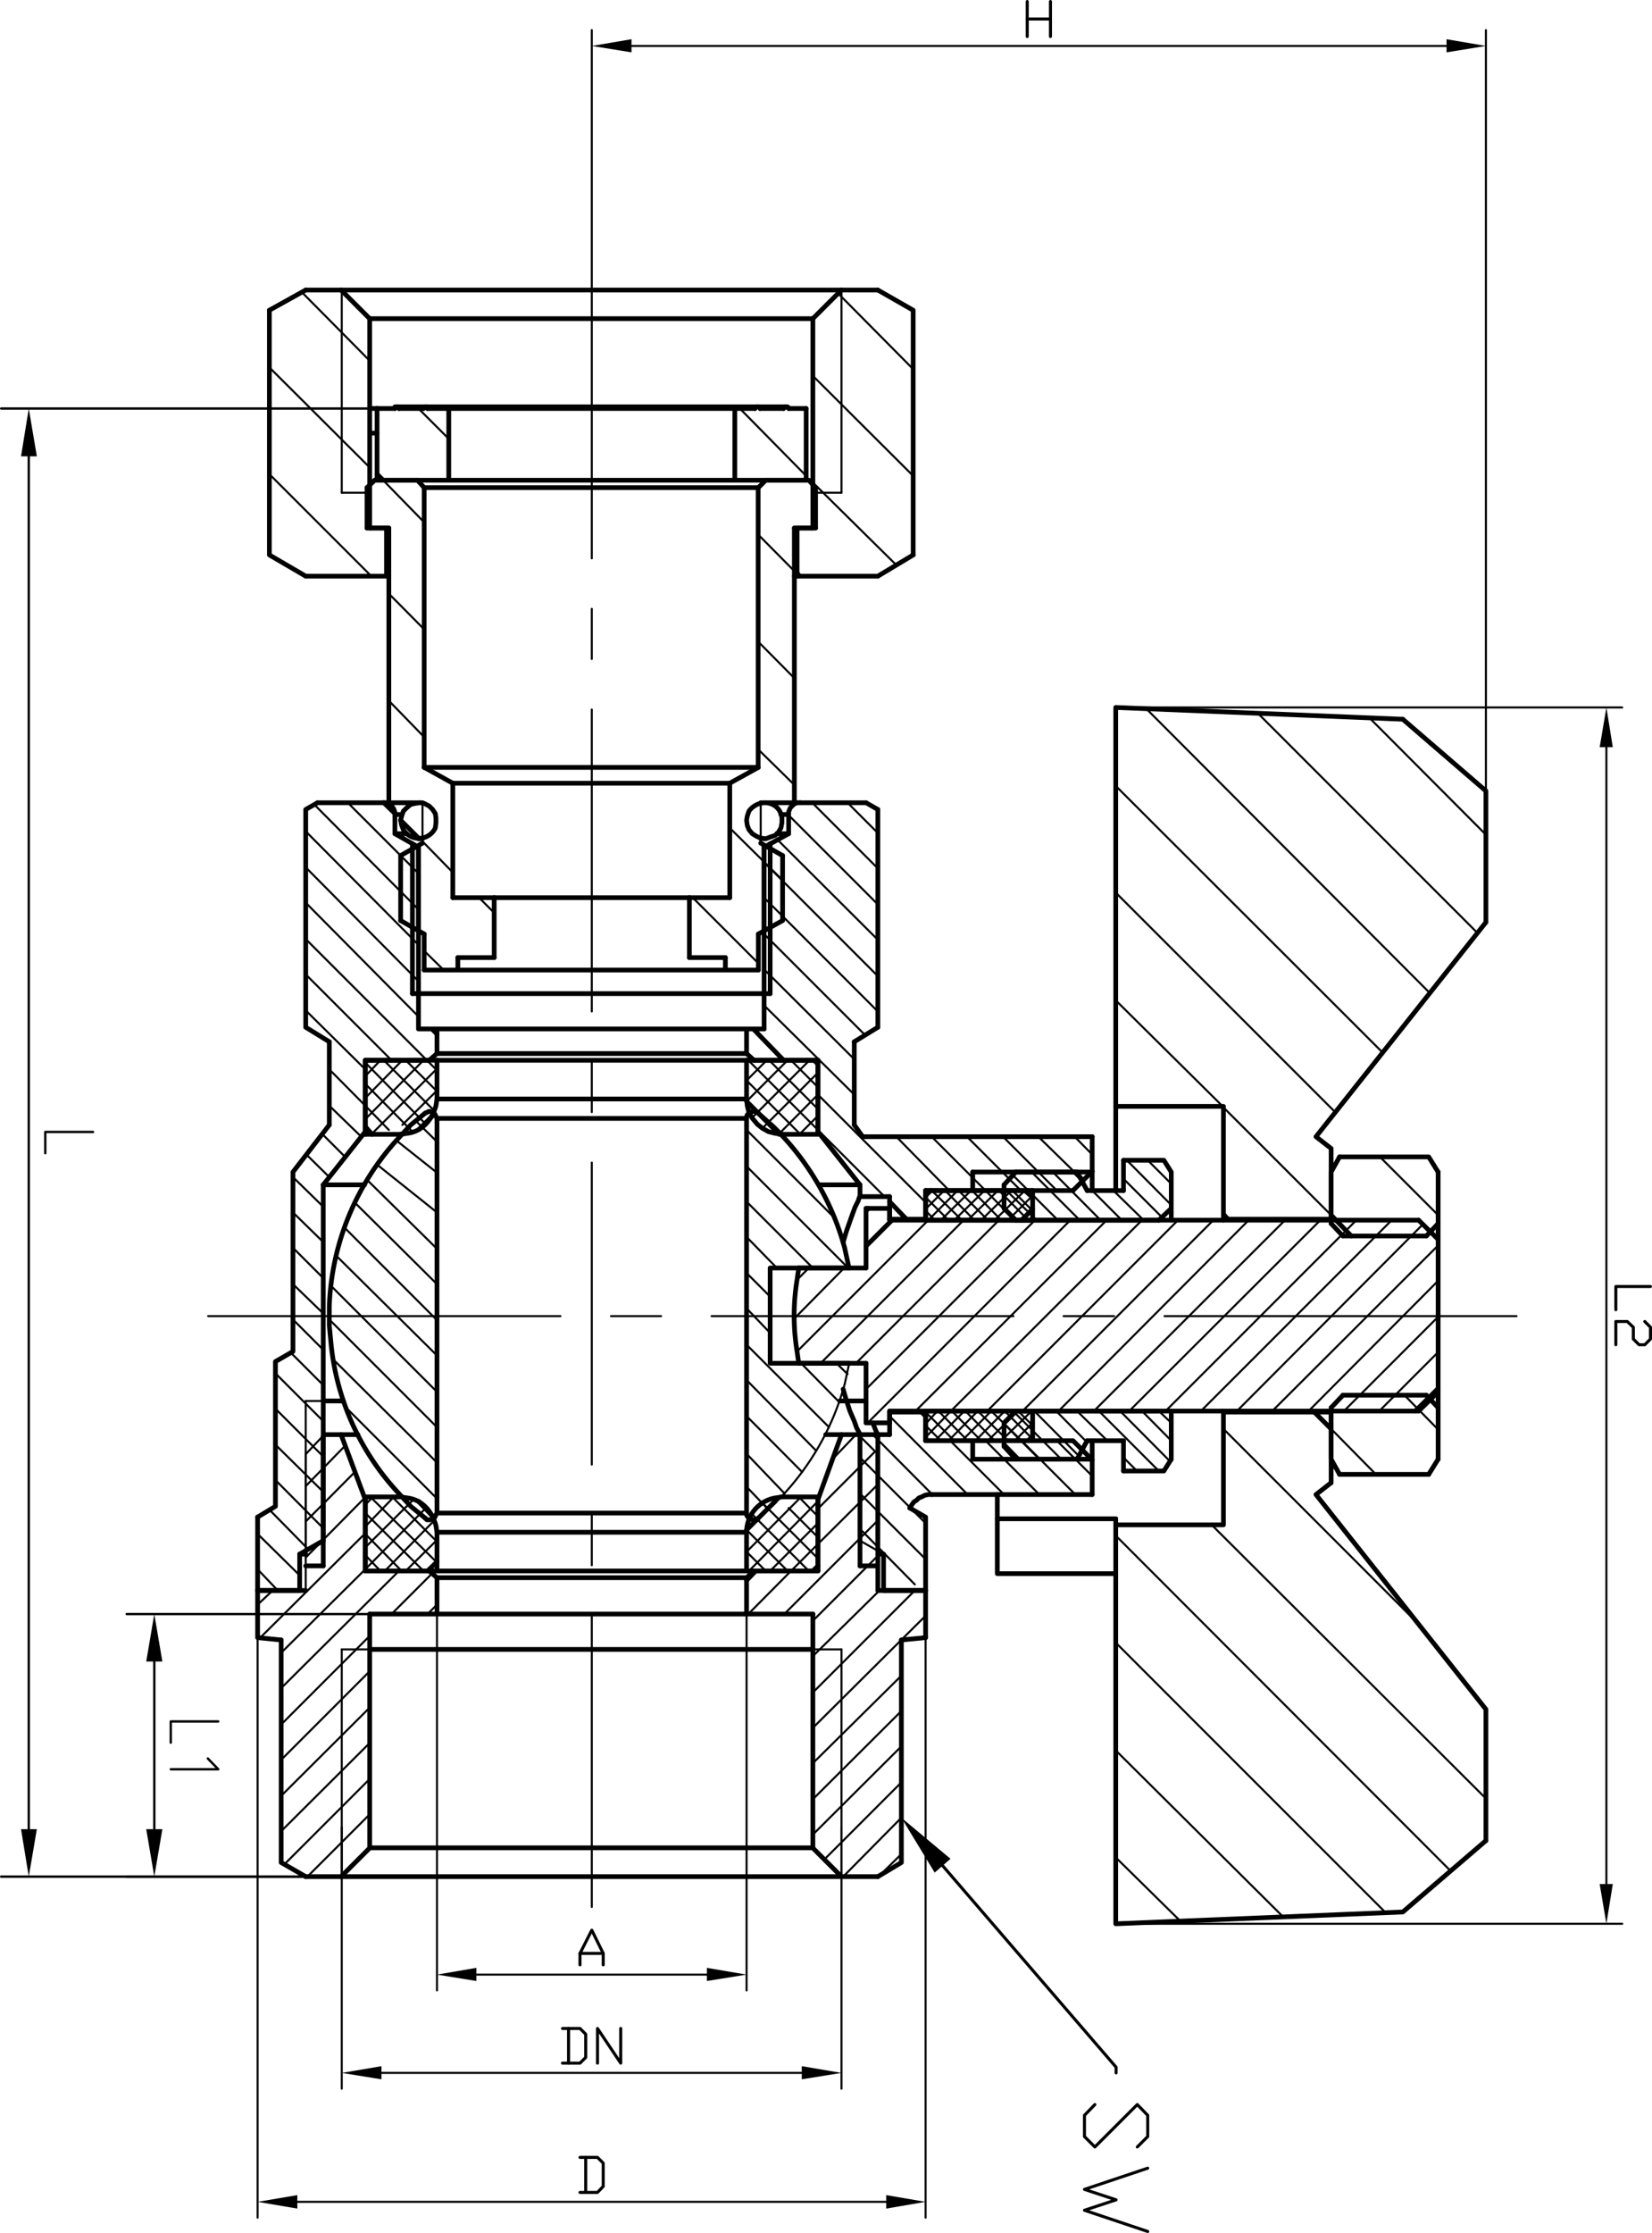 <svg id="图层_1" data-name="图层 1" xmlns="http://www.w3.org/2000/svg" viewBox="0 0 294.54 397.98"><defs><style>.cls-1,.cls-2,.cls-3,.cls-5{fill:none;stroke:#000;stroke-linecap:round;stroke-linejoin:round;}.cls-1{stroke-width:0.84px;}.cls-2{stroke-width:0.36px;}.cls-3{stroke-width:0.42px;}.cls-4{fill-rule:evenodd;}.cls-5{stroke-width:0.54px;}</style></defs><title>3207</title><path class="cls-1" d="M356.76,500.64h-79" transform="translate(-211.83 -206.67)"/><line class="cls-1" x1="60.63" y1="249.69" x2="57.63" y2="249.69"/><polyline class="cls-1" points="156.33 255.39 156.03 254.67 155.61 253.59"/><path class="cls-1" d="M286.44,383.76h61.62" transform="translate(-211.83 -206.67)"/><line class="cls-2" x1="144.93" y1="87.81" x2="150.03" y2="87.81"/><line class="cls-2" x1="60.93" y1="87.81" x2="65.91" y2="87.81"/><line class="cls-2" x1="150.03" y1="87.81" x2="150.03" y2="51.69"/><line class="cls-2" x1="60.93" y1="51.69" x2="60.93" y2="87.81"/><line class="cls-1" x1="74.61" y1="150.69" x2="74.61" y2="165.87"/><line class="cls-1" x1="136.23" y1="165.87" x2="136.23" y2="150.69"/><line class="cls-1" x1="173.43" y1="208.89" x2="173.43" y2="212.19"/><line class="cls-1" x1="173.43" y1="256.77" x2="173.43" y2="260.07"/><line class="cls-1" x1="194.61" y1="208.89" x2="173.43" y2="208.89"/><line class="cls-1" x1="173.43" y1="260.07" x2="194.61" y2="260.07"/><line class="cls-1" x1="54.51" y1="279.09" x2="57.63" y2="279.09"/><line class="cls-1" x1="153.33" y1="279.09" x2="156.51" y2="279.09"/><line class="cls-1" x1="57.63" y1="255.99" x2="57.63" y2="279.09"/><line class="cls-1" x1="153.33" y1="279.09" x2="153.33" y2="255.99"/><line class="cls-2" x1="65.91" y1="293.97" x2="60.93" y2="293.97"/><line class="cls-2" x1="150.03" y1="293.97" x2="144.93" y2="293.97"/><line class="cls-2" x1="60.93" y1="293.97" x2="60.93" y2="334.35"/><line class="cls-2" x1="150.03" y1="334.35" x2="150.03" y2="293.97"/><line class="cls-1" x1="154.23" y1="249.69" x2="150.93" y2="249.69"/><line class="cls-2" x1="57.63" y1="249.69" x2="54.51" y2="249.69"/><line class="cls-1" x1="61.23" y1="249.69" x2="60.63" y2="249.69"/><line class="cls-1" x1="150.93" y1="249.69" x2="149.73" y2="249.69"/><line class="cls-2" x1="54.51" y1="249.69" x2="54.51" y2="276.39"/><line class="cls-1" x1="154.41" y1="249.99" x2="154.23" y2="249.69"/><polyline class="cls-1" points="156.33 255.39 156.51 255.69 156.51 276.39"/><line class="cls-1" x1="136.23" y1="177.09" x2="137.31" y2="177.09"/><line class="cls-1" x1="73.53" y1="177.09" x2="74.61" y2="177.09"/><line class="cls-1" x1="137.31" y1="177.09" x2="137.31" y2="150.39"/><line class="cls-1" x1="73.53" y1="150.39" x2="73.53" y2="177.09"/><line class="cls-2" x1="270.39" y1="234.57" x2="207.63" y2="234.57"/><line class="cls-2" x1="198.63" y1="234.57" x2="189.63" y2="234.57"/><line class="cls-2" x1="180.69" y1="234.57" x2="126.87" y2="234.57"/><line class="cls-2" x1="117.87" y1="234.57" x2="108.93" y2="234.57"/><line class="cls-2" x1="99.93" y1="234.57" x2="37.11" y2="234.57"/><line class="cls-2" x1="105.51" y1="47.61" x2="105.51" y2="99.51"/><line class="cls-2" x1="105.51" y1="108.51" x2="105.51" y2="117.45"/><line class="cls-2" x1="105.51" y1="126.45" x2="105.51" y2="180.27"/><line class="cls-2" x1="105.51" y1="189.27" x2="105.51" y2="198.21"/><line class="cls-2" x1="105.51" y1="207.21" x2="105.51" y2="261.03"/><line class="cls-2" x1="105.51" y1="269.97" x2="105.51" y2="278.97"/><line class="cls-2" x1="105.51" y1="287.97" x2="105.51" y2="339.87"/><line class="cls-2" x1="198.93" y1="331.05" x2="210.51" y2="342.45"/><line class="cls-2" x1="198.93" y1="311.97" x2="228.81" y2="341.67"/><line class="cls-2" x1="198.93" y1="292.77" x2="247.11" y2="340.95"/><line class="cls-2" x1="198.93" y1="273.69" x2="258.63" y2="333.45"/><line class="cls-2" x1="216.03" y1="271.77" x2="264.93" y2="320.55"/><line class="cls-2" x1="218.13" y1="254.67" x2="252.63" y2="289.17"/><line class="cls-1" x1="234.33" y1="251.67" x2="237.33" y2="254.67"/><line class="cls-1" x1="218.13" y1="216.39" x2="218.91" y2="217.29"/><line class="cls-2" x1="198.93" y1="178.29" x2="218.01" y2="197.19"/><line class="cls-2" x1="218.13" y1="197.37" x2="237.33" y2="216.57"/><line class="cls-2" x1="198.93" y1="159.09" x2="238.11" y2="198.27"/><line class="cls-2" x1="198.93" y1="140.07" x2="246.51" y2="187.59"/><line class="cls-2" x1="204.33" y1="126.27" x2="254.91" y2="176.97"/><line class="cls-2" x1="224.31" y1="127.17" x2="263.43" y2="166.29"/><line class="cls-2" x1="244.11" y1="127.89" x2="264.93" y2="148.77"/><line class="cls-2" x1="131.91" y1="72.81" x2="143.73" y2="84.81"/><line class="cls-1" x1="67.23" y1="84.51" x2="68.31" y2="85.59"/><line class="cls-2" x1="74.61" y1="72.81" x2="80.01" y2="78.21"/><line class="cls-1" x1="71.43" y1="146.19" x2="74.73" y2="149.49"/><line class="cls-2" x1="48.03" y1="84.51" x2="66.21" y2="102.69"/><line class="cls-2" x1="48.03" y1="65.49" x2="65.91" y2="83.31"/><line class="cls-2" x1="53.73" y1="51.99" x2="65.91" y2="64.29"/><line class="cls-1" x1="142.11" y1="102.09" x2="142.53" y2="102.69"/><line class="cls-2" x1="144.93" y1="86.01" x2="159.81" y2="100.71"/><line class="cls-2" x1="144.93" y1="66.99" x2="162.81" y2="84.81"/><line class="cls-2" x1="149.43" y1="52.29" x2="162.81" y2="65.79"/><line class="cls-2" x1="123.51" y1="159.99" x2="135.21" y2="171.69"/><line class="cls-2" x1="130.11" y1="147.57" x2="139.53" y2="156.87"/><line class="cls-2" x1="135.21" y1="133.59" x2="141.63" y2="139.89"/><line class="cls-2" x1="135.21" y1="114.39" x2="141.63" y2="120.87"/><line class="cls-2" x1="135.21" y1="95.31" x2="141.63" y2="101.79"/><line class="cls-2" x1="75.63" y1="169.47" x2="79.11" y2="172.89"/><line class="cls-2" x1="75.33" y1="149.97" x2="80.73" y2="155.49"/><line class="cls-2" x1="85.41" y1="159.99" x2="88.11" y2="162.69"/><line class="cls-2" x1="69.33" y1="124.89" x2="75.63" y2="131.37"/><line class="cls-2" x1="69.33" y1="105.81" x2="75.63" y2="112.17"/><line class="cls-2" x1="68.31" y1="85.59" x2="75.63" y2="93.09"/><line class="cls-1" x1="237.33" y1="216.57" x2="240.93" y2="220.29"/><line class="cls-2" x1="246.03" y1="206.19" x2="256.41" y2="216.57"/><line class="cls-2" x1="237.33" y1="254.67" x2="245.31" y2="262.77"/><line class="cls-2" x1="250.41" y1="248.67" x2="256.41" y2="254.79"/><line class="cls-2" x1="179.01" y1="211.77" x2="184.83" y2="217.47"/><line class="cls-2" x1="180.63" y1="209.49" x2="188.61" y2="217.47"/><line class="cls-2" x1="183.93" y1="208.89" x2="192.51" y2="217.47"/><line class="cls-2" x1="187.71" y1="208.89" x2="196.23" y2="217.47"/><line class="cls-1" x1="191.61" y1="208.89" x2="192.81" y2="210.09"/><line class="cls-2" x1="194.73" y1="212.19" x2="200.01" y2="217.47"/><line class="cls-2" x1="198.51" y1="212.19" x2="203.91" y2="217.47"/><line class="cls-2" x1="200.31" y1="210.09" x2="207.21" y2="216.99"/><line class="cls-2" x1="200.91" y1="206.79" x2="208.83" y2="214.77"/><line class="cls-2" x1="204.63" y1="206.79" x2="208.83" y2="210.99"/><line class="cls-1" x1="179.01" y1="257.49" x2="181.53" y2="260.07"/><line class="cls-2" x1="179.01" y1="253.77" x2="185.31" y2="260.07"/><line class="cls-2" x1="180.93" y1="251.79" x2="189.21" y2="260.07"/><line class="cls-2" x1="184.41" y1="251.49" x2="192.33" y2="259.47"/><line class="cls-2" x1="188.31" y1="251.49" x2="193.83" y2="257.07"/><line class="cls-2" x1="192.03" y1="251.49" x2="197.43" y2="256.77"/><line class="cls-2" x1="200.31" y1="259.77" x2="202.71" y2="262.17"/><line class="cls-2" x1="195.93" y1="251.49" x2="206.61" y2="262.17"/><line class="cls-2" x1="199.71" y1="251.49" x2="208.53" y2="260.37"/><line class="cls-2" x1="203.61" y1="251.49" x2="208.83" y2="256.77"/><line class="cls-1" x1="183.33" y1="256.77" x2="184.11" y2="255.99"/><line class="cls-2" x1="180.93" y1="256.77" x2="184.11" y2="253.59"/><line class="cls-2" x1="178.53" y1="256.77" x2="183.93" y2="251.49"/><line class="cls-2" x1="176.13" y1="256.77" x2="181.53" y2="251.49"/><line class="cls-2" x1="173.91" y1="256.77" x2="179.13" y2="251.49"/><line class="cls-2" x1="171.51" y1="256.77" x2="176.73" y2="251.49"/><line class="cls-2" x1="169.11" y1="256.77" x2="174.33" y2="251.49"/><line class="cls-2" x1="166.71" y1="256.77" x2="171.93" y2="251.49"/><line class="cls-2" x1="165.03" y1="256.17" x2="169.53" y2="251.49"/><line class="cls-2" x1="165.03" y1="253.77" x2="167.13" y2="251.49"/><line class="cls-1" x1="165.03" y1="256.47" x2="165.33" y2="256.77"/><line class="cls-2" x1="165.03" y1="254.07" x2="167.73" y2="256.77"/><line class="cls-2" x1="165.03" y1="251.67" x2="170.13" y2="256.77"/><line class="cls-2" x1="167.31" y1="251.49" x2="172.53" y2="256.77"/><line class="cls-2" x1="169.71" y1="251.49" x2="174.93" y2="256.77"/><line class="cls-2" x1="172.11" y1="251.49" x2="177.33" y2="256.77"/><line class="cls-2" x1="174.33" y1="251.49" x2="179.73" y2="256.77"/><line class="cls-2" x1="176.73" y1="251.49" x2="182.13" y2="256.77"/><line class="cls-2" x1="179.13" y1="251.49" x2="184.11" y2="256.47"/><line class="cls-2" x1="181.53" y1="251.49" x2="184.11" y2="254.07"/><line class="cls-1" x1="183.93" y1="251.49" x2="184.11" y2="251.67"/><line class="cls-1" x1="182.13" y1="217.47" x2="184.11" y2="215.49"/><line class="cls-2" x1="179.73" y1="217.47" x2="184.11" y2="213.09"/><line class="cls-2" x1="177.33" y1="217.47" x2="182.73" y2="212.19"/><line class="cls-2" x1="174.93" y1="217.47" x2="180.33" y2="212.19"/><line class="cls-2" x1="172.53" y1="217.47" x2="177.93" y2="212.19"/><line class="cls-2" x1="170.13" y1="217.47" x2="175.53" y2="212.19"/><line class="cls-2" x1="167.73" y1="217.47" x2="173.13" y2="212.19"/><line class="cls-2" x1="165.51" y1="217.47" x2="170.73" y2="212.19"/><line class="cls-2" x1="165.03" y1="215.49" x2="168.33" y2="212.19"/><line class="cls-1" x1="165.03" y1="213.09" x2="165.93" y2="212.19"/><line class="cls-2" x1="165.03" y1="215.79" x2="166.71" y2="217.47"/><line class="cls-2" x1="165.03" y1="213.39" x2="169.11" y2="217.47"/><line class="cls-2" x1="166.11" y1="212.19" x2="171.51" y2="217.47"/><line class="cls-2" x1="168.51" y1="212.19" x2="173.73" y2="217.47"/><line class="cls-2" x1="170.91" y1="212.19" x2="176.13" y2="217.47"/><line class="cls-2" x1="173.31" y1="212.19" x2="178.53" y2="217.47"/><line class="cls-2" x1="175.71" y1="212.19" x2="180.93" y2="217.47"/><line class="cls-2" x1="178.11" y1="212.19" x2="183.33" y2="217.47"/><line class="cls-2" x1="180.51" y1="212.19" x2="184.11" y2="215.79"/><line class="cls-1" x1="182.73" y1="212.19" x2="184.11" y2="213.39"/><line class="cls-2" x1="61.71" y1="250.89" x2="77.91" y2="267.09"/><line class="cls-2" x1="59.31" y1="242.19" x2="77.91" y2="260.67"/><line class="cls-2" x1="58.71" y1="235.17" x2="77.91" y2="254.37"/><line class="cls-2" x1="59.01" y1="229.17" x2="77.91" y2="248.07"/><line class="cls-2" x1="59.91" y1="223.77" x2="77.91" y2="241.59"/><line class="cls-2" x1="61.41" y1="218.79" x2="77.91" y2="235.29"/><line class="cls-2" x1="63.21" y1="214.29" x2="77.91" y2="228.87"/><line class="cls-2" x1="65.43" y1="210.27" x2="77.91" y2="222.57"/><line class="cls-2" x1="67.23" y1="207.57" x2="77.91" y2="216.09"/><line class="cls-2" x1="74.13" y1="199.77" x2="77.91" y2="203.49"/><line class="cls-2" x1="133.11" y1="252.39" x2="143.01" y2="262.35"/><line class="cls-2" x1="133.11" y1="245.97" x2="145.53" y2="258.57"/><line class="cls-2" x1="133.11" y1="239.67" x2="147.81" y2="254.37"/><line class="cls-2" x1="133.11" y1="233.19" x2="137.31" y2="237.57"/><line class="cls-2" x1="142.83" y1="242.97" x2="149.61" y2="249.87"/><line class="cls-2" x1="133.11" y1="226.89" x2="137.31" y2="231.09"/><line class="cls-2" x1="149.13" y1="242.97" x2="151.11" y2="244.89"/><line class="cls-2" x1="133.11" y1="220.47" x2="138.51" y2="225.99"/><line class="cls-2" x1="133.11" y1="214.17" x2="144.93" y2="225.99"/><line class="cls-2" x1="133.11" y1="207.87" x2="151.23" y2="225.99"/><line class="cls-2" x1="133.11" y1="201.39" x2="149.01" y2="217.29"/><line class="cls-1" x1="76.23" y1="279.99" x2="77.91" y2="278.37"/><line class="cls-2" x1="72.33" y1="279.99" x2="77.91" y2="274.47"/><line class="cls-2" x1="68.61" y1="279.99" x2="77.43" y2="270.99"/><line class="cls-2" x1="65.13" y1="279.69" x2="75.93" y2="268.77"/><line class="cls-2" x1="65.13" y1="275.79" x2="73.71" y2="267.27"/><line class="cls-2" x1="65.13" y1="272.07" x2="70.23" y2="266.79"/><line class="cls-2" x1="65.13" y1="268.17" x2="66.51" y2="266.79"/><line class="cls-2" x1="65.13" y1="277.17" x2="67.83" y2="279.99"/><line class="cls-2" x1="65.13" y1="273.39" x2="71.61" y2="279.99"/><line class="cls-2" x1="65.13" y1="269.67" x2="75.51" y2="279.99"/><line class="cls-2" x1="66.03" y1="266.79" x2="77.91" y2="278.49"/><line class="cls-2" x1="69.93" y1="266.79" x2="77.91" y2="274.77"/><line class="cls-1" x1="74.61" y1="267.57" x2="77.01" y2="270.09"/><line class="cls-1" x1="144.93" y1="279.99" x2="145.83" y2="279.09"/><line class="cls-2" x1="141.03" y1="279.99" x2="145.83" y2="275.19"/><line class="cls-2" x1="137.31" y1="279.99" x2="145.83" y2="271.47"/><line class="cls-2" x1="133.53" y1="279.99" x2="145.83" y2="267.57"/><line class="cls-2" x1="133.11" y1="276.57" x2="142.83" y2="266.79"/><line class="cls-1" x1="133.11" y1="272.67" x2="138.21" y2="267.57"/><line class="cls-2" x1="133.11" y1="276.57" x2="136.53" y2="279.99"/><line class="cls-2" x1="133.11" y1="272.67" x2="140.43" y2="279.99"/><line class="cls-2" x1="134.01" y1="269.79" x2="144.21" y2="279.99"/><line class="cls-2" x1="135.93" y1="267.87" x2="145.83" y2="277.77"/><line class="cls-2" x1="140.61" y1="268.77" x2="145.83" y2="273.99"/><line class="cls-2" x1="142.41" y1="266.79" x2="145.83" y2="270.27"/><line class="cls-2" x1="142.53" y1="202.17" x2="145.83" y2="198.87"/><line class="cls-2" x1="138.81" y1="202.17" x2="145.83" y2="195.09"/><line class="cls-2" x1="135.93" y1="201.09" x2="145.83" y2="191.19"/><line class="cls-2" x1="134.13" y1="199.17" x2="144.33" y2="188.97"/><line class="cls-2" x1="133.11" y1="196.29" x2="140.43" y2="188.97"/><line class="cls-2" x1="133.11" y1="192.57" x2="136.71" y2="188.97"/><line class="cls-1" x1="133.11" y1="196.29" x2="138.93" y2="202.17"/><line class="cls-2" x1="133.11" y1="192.57" x2="142.71" y2="202.17"/><line class="cls-2" x1="133.41" y1="188.97" x2="145.83" y2="201.39"/><line class="cls-2" x1="137.13" y1="188.97" x2="145.83" y2="197.67"/><line class="cls-2" x1="141.03" y1="188.97" x2="145.83" y2="193.77"/><line class="cls-2" x1="144.81" y1="188.97" x2="145.83" y2="189.99"/><line class="cls-1" x1="74.73" y1="201.27" x2="77.01" y2="198.99"/><line class="cls-2" x1="71.73" y1="200.49" x2="77.91" y2="194.37"/><line class="cls-2" x1="66.21" y1="202.17" x2="77.91" y2="190.47"/><line class="cls-2" x1="65.13" y1="199.47" x2="75.51" y2="188.97"/><line class="cls-2" x1="65.13" y1="195.69" x2="71.73" y2="188.97"/><line class="cls-2" x1="65.13" y1="191.79" x2="67.83" y2="188.97"/><line class="cls-1" x1="65.13" y1="200.79" x2="66.33" y2="202.17"/><line class="cls-2" x1="65.13" y1="197.07" x2="69.33" y2="201.39"/><line class="cls-2" x1="65.13" y1="193.17" x2="73.71" y2="201.87"/><line class="cls-2" x1="65.13" y1="189.39" x2="75.93" y2="200.37"/><line class="cls-2" x1="68.43" y1="188.97" x2="77.43" y2="197.97"/><line class="cls-2" x1="72.33" y1="188.97" x2="77.91" y2="194.49"/><line class="cls-2" x1="76.11" y1="188.97" x2="77.91" y2="190.77"/><line class="cls-1" x1="252.33" y1="251.49" x2="256.41" y2="247.47"/><line class="cls-2" x1="245.91" y1="251.49" x2="256.41" y2="240.99"/><line class="cls-2" x1="239.61" y1="251.49" x2="256.41" y2="234.69"/><line class="cls-2" x1="233.31" y1="251.49" x2="256.41" y2="228.27"/><line class="cls-2" x1="226.83" y1="251.49" x2="256.41" y2="221.97"/><line class="cls-2" x1="220.53" y1="251.49" x2="253.71" y2="218.19"/><line class="cls-2" x1="214.11" y1="251.49" x2="248.13" y2="217.47"/><line class="cls-2" x1="207.81" y1="251.49" x2="241.83" y2="217.47"/><line class="cls-2" x1="201.33" y1="251.49" x2="235.41" y2="217.47"/><line class="cls-2" x1="195.03" y1="251.49" x2="229.11" y2="217.47"/><line class="cls-2" x1="188.73" y1="251.49" x2="222.63" y2="217.47"/><line class="cls-2" x1="182.31" y1="251.49" x2="216.33" y2="217.47"/><line class="cls-2" x1="176.01" y1="251.49" x2="210.03" y2="217.47"/><line class="cls-2" x1="169.53" y1="251.49" x2="203.61" y2="217.47"/><line class="cls-2" x1="163.23" y1="251.49" x2="197.31" y2="217.47"/><line class="cls-2" x1="154.71" y1="253.59" x2="190.83" y2="217.47"/><line class="cls-2" x1="154.41" y1="247.59" x2="184.53" y2="217.47"/><line class="cls-2" x1="152.61" y1="242.97" x2="178.11" y2="217.47"/><line class="cls-2" x1="146.31" y1="242.97" x2="171.81" y2="217.47"/><line class="cls-2" x1="142.11" y1="240.87" x2="165.51" y2="217.47"/><line class="cls-2" x1="141.63" y1="234.99" x2="150.51" y2="225.99"/><line class="cls-1" x1="154.41" y1="222.09" x2="159.03" y2="217.47"/><line class="cls-2" x1="142.11" y1="228.09" x2="144.21" y2="225.99"/><line class="cls-1" x1="154.41" y1="215.79" x2="154.83" y2="215.37"/><line class="cls-2" x1="156.93" y1="334.17" x2="160.71" y2="330.45"/><line class="cls-2" x1="150.33" y1="334.47" x2="160.71" y2="323.97"/><line class="cls-2" x1="147.03" y1="331.35" x2="160.71" y2="317.67"/><line class="cls-2" x1="144.93" y1="326.97" x2="160.71" y2="311.25"/><line class="cls-2" x1="144.93" y1="320.67" x2="160.71" y2="304.95"/><line class="cls-2" x1="144.93" y1="314.25" x2="160.71" y2="298.65"/><line class="cls-2" x1="144.93" y1="307.95" x2="165.03" y2="287.97"/><line class="cls-2" x1="144.93" y1="301.65" x2="163.11" y2="283.47"/><line class="cls-2" x1="144.93" y1="295.17" x2="156.81" y2="283.47"/><line class="cls-2" x1="144.93" y1="288.87" x2="156.51" y2="277.29"/><line class="cls-2" x1="139.83" y1="287.67" x2="156.51" y2="270.99"/><line class="cls-2" x1="133.41" y1="287.67" x2="141.03" y2="279.99"/><line class="cls-2" x1="145.83" y1="275.19" x2="156.51" y2="264.57"/><line class="cls-1" x1="133.11" y1="281.67" x2="134.73" y2="279.99"/><line class="cls-2" x1="145.83" y1="268.89" x2="156.03" y2="258.69"/><line class="cls-2" x1="148.71" y1="259.77" x2="152.61" y2="255.69"/><line class="cls-2" x1="54.81" y1="334.47" x2="65.91" y2="323.37"/><line class="cls-2" x1="50.73" y1="332.25" x2="65.91" y2="317.07"/><line class="cls-2" x1="50.13" y1="326.37" x2="65.91" y2="310.65"/><line class="cls-2" x1="50.13" y1="320.07" x2="65.91" y2="304.35"/><line class="cls-2" x1="50.13" y1="313.65" x2="65.91" y2="297.87"/><line class="cls-2" x1="76.23" y1="287.67" x2="77.91" y2="285.99"/><line class="cls-2" x1="50.13" y1="307.35" x2="65.91" y2="291.57"/><line class="cls-2" x1="69.81" y1="287.67" x2="77.01" y2="280.47"/><line class="cls-2" x1="50.13" y1="300.87" x2="71.13" y2="279.99"/><line class="cls-2" x1="50.13" y1="294.57" x2="65.13" y2="279.69"/><line class="cls-2" x1="46.41" y1="291.87" x2="65.13" y2="273.27"/><line class="cls-2" x1="45.93" y1="285.99" x2="48.63" y2="283.47"/><line class="cls-2" x1="54.51" y1="277.59" x2="65.01" y2="266.97"/><line class="cls-2" x1="54.51" y1="271.17" x2="63.33" y2="262.29"/><line class="cls-2" x1="54.51" y1="264.87" x2="61.53" y2="257.67"/><line class="cls-1" x1="157.53" y1="283.17" x2="157.83" y2="283.47"/><line class="cls-2" x1="153.33" y1="272.49" x2="163.11" y2="282.39"/><line class="cls-2" x1="153.33" y1="266.19" x2="165.03" y2="277.89"/><line class="cls-2" x1="153.33" y1="259.77" x2="165.03" y2="271.47"/><line class="cls-2" x1="155.61" y1="255.69" x2="166.23" y2="266.37"/><line class="cls-2" x1="158.61" y1="252.39" x2="172.53" y2="266.37"/><line class="cls-1" x1="164.31" y1="251.67" x2="165.03" y2="252.39"/><line class="cls-2" x1="169.41" y1="256.77" x2="179.01" y2="266.37"/><line class="cls-2" x1="175.71" y1="256.77" x2="185.31" y2="266.37"/><line class="cls-2" x1="182.13" y1="256.77" x2="191.73" y2="266.37"/><line class="cls-2" x1="188.43" y1="256.77" x2="194.73" y2="263.07"/><line class="cls-2" x1="45.93" y1="279.69" x2="49.53" y2="283.47"/><line class="cls-2" x1="45.93" y1="273.39" x2="53.43" y2="280.77"/><line class="cls-2" x1="48.03" y1="269.07" x2="54.93" y2="276.09"/><line class="cls-2" x1="49.11" y1="263.79" x2="57.63" y2="272.37"/><line class="cls-2" x1="49.11" y1="257.49" x2="57.63" y2="265.89"/><line class="cls-2" x1="49.11" y1="251.07" x2="57.63" y2="259.59"/><line class="cls-2" x1="49.11" y1="244.77" x2="57.63" y2="253.29"/><line class="cls-2" x1="51.93" y1="241.17" x2="57.63" y2="246.87"/><line class="cls-2" x1="52.23" y1="235.17" x2="57.63" y2="240.57"/><line class="cls-2" x1="52.23" y1="228.87" x2="57.63" y2="234.09"/><line class="cls-2" x1="52.23" y1="222.39" x2="57.63" y2="227.79"/><line class="cls-2" x1="52.23" y1="216.09" x2="57.63" y2="221.37"/><line class="cls-2" x1="52.23" y1="209.79" x2="57.63" y2="215.07"/><line class="cls-2" x1="54.63" y1="205.77" x2="58.71" y2="209.79"/><line class="cls-2" x1="57.51" y1="202.17" x2="61.53" y2="206.19"/><line class="cls-2" x1="58.71" y1="197.07" x2="64.41" y2="202.59"/><line class="cls-2" x1="58.71" y1="190.59" x2="65.13" y2="197.07"/><line class="cls-2" x1="54.51" y1="180.09" x2="65.13" y2="190.59"/><line class="cls-2" x1="54.51" y1="173.67" x2="69.81" y2="188.97"/><line class="cls-2" x1="54.51" y1="167.37" x2="76.11" y2="188.97"/><line class="cls-2" x1="54.51" y1="160.89" x2="74.61" y2="181.17"/><line class="cls-1" x1="77.01" y1="183.39" x2="77.91" y2="184.29"/><line class="cls-2" x1="54.51" y1="154.59" x2="74.61" y2="174.87"/><line class="cls-2" x1="54.51" y1="148.17" x2="74.61" y2="168.39"/><line class="cls-2" x1="56.01" y1="143.37" x2="74.61" y2="162.09"/><line class="cls-2" x1="62.01" y1="143.07" x2="74.61" y2="155.67"/><line class="cls-1" x1="68.43" y1="143.07" x2="70.41" y2="144.99"/><line class="cls-2" x1="145.83" y1="201.39" x2="157.71" y2="213.27"/><line class="cls-1" x1="158.61" y1="214.17" x2="161.61" y2="217.29"/><line class="cls-1" x1="134.31" y1="183.39" x2="139.71" y2="188.97"/><line class="cls-2" x1="145.83" y1="195.09" x2="165.03" y2="214.29"/><line class="cls-2" x1="136.23" y1="179.19" x2="152.31" y2="195.09"/><line class="cls-2" x1="159.81" y1="202.59" x2="169.23" y2="212.19"/><line class="cls-2" x1="136.23" y1="172.77" x2="152.31" y2="188.79"/><line class="cls-2" x1="166.11" y1="202.59" x2="175.71" y2="212.19"/><line class="cls-2" x1="136.23" y1="166.47" x2="154.23" y2="184.47"/><line class="cls-2" x1="172.41" y1="202.59" x2="182.01" y2="212.19"/><line class="cls-2" x1="136.23" y1="159.99" x2="156.51" y2="180.27"/><line class="cls-2" x1="178.83" y1="202.59" x2="188.43" y2="212.19"/><line class="cls-2" x1="136.23" y1="153.69" x2="156.51" y2="173.97"/><line class="cls-2" x1="185.13" y1="202.59" x2="193.11" y2="210.39"/><line class="cls-2" x1="138.63" y1="149.67" x2="156.51" y2="167.49"/><line class="cls-2" x1="191.61" y1="202.59" x2="194.73" y2="205.77"/><line class="cls-2" x1="140.61" y1="145.29" x2="156.51" y2="161.19"/><line class="cls-2" x1="144.81" y1="143.07" x2="156.51" y2="154.77"/><line class="cls-2" x1="151.11" y1="143.07" x2="156.51" y2="148.47"/><line class="cls-1" x1="71.61" y1="145.17" x2="70.41" y2="145.17"/><line class="cls-1" x1="140.61" y1="145.17" x2="139.23" y2="145.17"/><line class="cls-1" x1="54.51" y1="276.99" x2="53.43" y2="276.99"/><line class="cls-1" x1="157.53" y1="276.99" x2="156.51" y2="276.99"/><line class="cls-1" x1="72.51" y1="148.59" x2="70.41" y2="148.59"/><line class="cls-1" x1="140.61" y1="148.59" x2="138.51" y2="148.59"/><line class="cls-1" x1="141.63" y1="143.07" x2="142.71" y2="143.07"/><line class="cls-1" x1="68.31" y1="143.07" x2="69.33" y2="143.07"/><line class="cls-1" x1="145.83" y1="188.97" x2="134.43" y2="188.97"/><line class="cls-1" x1="154.41" y1="143.07" x2="142.71" y2="143.07"/><line class="cls-1" x1="194.73" y1="208.77" x2="194.73" y2="202.59"/><line class="cls-1" x1="158.61" y1="217.29" x2="158.61" y2="213.27"/><line class="cls-1" x1="133.11" y1="183.39" x2="136.23" y2="183.39"/><line class="cls-1" x1="165.03" y1="212.19" x2="165.03" y2="217.29"/><line class="cls-1" x1="153.81" y1="202.59" x2="152.31" y2="200.49"/><line class="cls-1" x1="152.31" y1="185.67" x2="156.51" y2="183.09"/><polyline class="cls-1" points="142.71 143.07 142.23 143.07 141.81 143.19 141.51 143.37 140.91 143.97 140.73 144.39 140.61 144.69 140.61 148.59 136.23 150.99 136.23 183.39"/><line class="cls-1" x1="156.51" y1="183.09" x2="156.51" y2="144.27"/><line class="cls-1" x1="191.31" y1="212.19" x2="165.03" y2="212.19"/><line class="cls-1" x1="165.03" y1="217.29" x2="158.61" y2="217.29"/><line class="cls-1" x1="194.73" y1="256.77" x2="194.73" y2="260.19"/><line class="cls-1" x1="194.73" y1="208.77" x2="194.73" y2="212.19"/><line class="cls-1" x1="191.31" y1="212.19" x2="194.73" y2="208.77"/><line class="cls-1" x1="133.11" y1="187.77" x2="134.43" y2="188.97"/><path class="cls-1" d="M344.94,390.06h-55.2" transform="translate(-211.83 -206.67)"/><path class="cls-1" d="M289.74,394.44h55.2v-4.38" transform="translate(-211.83 -206.67)"/><line class="cls-1" x1="76.53" y1="188.97" x2="65.13" y2="188.97"/><line class="cls-1" x1="68.31" y1="143.07" x2="56.61" y2="143.07"/><line class="cls-1" x1="57.63" y1="274.59" x2="53.43" y2="276.99"/><path class="cls-1" d="M288.36,395.64l1.38-1.2v-4.38h-3.3v-32.4l-4.2-2.4v-3.42a2.06,2.06,0,0,0-1.68-2.1h-.42" transform="translate(-211.83 -206.67)"/><polyline class="cls-1" points="56.61 143.07 54.51 144.27 54.51 183.09 58.71 185.67"/><polyline class="cls-1" points="58.71 200.49 52.23 208.89 52.23 240.87 49.11 242.67 49.11 268.47 45.93 270.39"/><polyline class="cls-1" points="45.93 283.47 53.43 283.47 53.43 276.99"/><line class="cls-1" x1="45.93" y1="270.39" x2="45.93" y2="283.47"/><line class="cls-1" x1="58.71" y1="185.67" x2="58.71" y2="200.49"/><line class="cls-1" x1="152.31" y1="200.49" x2="152.31" y2="185.67"/><line class="cls-1" x1="156.51" y1="144.27" x2="154.41" y2="143.07"/><polyline class="cls-1" points="166.11 266.37 165.51 266.37 164.91 266.49 164.31 266.79 163.83 266.97 163.41 267.39 162.93 267.69 162.51 268.29 162.21 268.77"/><polyline class="cls-1" points="157.53 276.99 157.53 283.47 165.03 283.47 165.03 270.39 162.21 268.77"/><polyline class="cls-1" points="194.73 266.37 194.73 260.19 191.31 256.77 165.03 256.77 165.03 251.67 158.61 251.67 158.61 255.69"/><line class="cls-2" x1="157.53" y1="276.99" x2="153.33" y2="274.59"/><line class="cls-1" x1="65.13" y1="188.97" x2="65.13" y2="201.69"/><polyline class="cls-1" points="145.83 188.97 145.83 201.69 153.33 211.17"/><line class="cls-1" x1="65.13" y1="201.69" x2="57.63" y2="211.17"/><path class="cls-1" d="M276.84,417.84h-7.38" transform="translate(-211.83 -206.67)"/><path class="cls-1" d="M365.16,417.84h-7.32" transform="translate(-211.83 -206.67)"/><line class="cls-1" x1="57.63" y1="211.17" x2="57.63" y2="274.59"/><line class="cls-1" x1="153.33" y1="274.59" x2="153.33" y2="255.69"/><line class="cls-1" x1="153.33" y1="213.27" x2="153.33" y2="211.17"/><polyline class="cls-1" points="150.33 221.37 150.93 219.39 151.71 217.17 152.43 215.19 153.03 213.99 153.21 213.39 153.33 213.27"/><polyline class="cls-1" points="153.33 255.69 153.21 255.39 152.73 254.49 152.31 253.29 151.53 251.49 150.81 249.27 150.33 247.59"/><line class="cls-1" x1="153.33" y1="255.69" x2="158.61" y2="255.69"/><line class="cls-1" x1="158.61" y1="213.27" x2="153.33" y2="213.27"/><line class="cls-1" x1="166.11" y1="266.37" x2="194.73" y2="266.37"/><line class="cls-1" x1="194.73" y1="202.59" x2="153.81" y2="202.59"/><line class="cls-1" x1="54.51" y1="283.47" x2="45.93" y2="283.47"/><line class="cls-1" x1="54.51" y1="334.47" x2="60.81" y2="334.47"/><line class="cls-1" x1="60.81" y1="255.69" x2="57.81" y2="255.69"/><line class="cls-1" x1="76.53" y1="279.99" x2="65.13" y2="279.99"/><line class="cls-1" x1="65.91" y1="287.67" x2="77.91" y2="287.67"/><polyline class="cls-1" points="50.13 292.29 50.13 331.95 54.51 334.47"/><line class="cls-1" x1="165.03" y1="283.47" x2="156.51" y2="283.47"/><line class="cls-1" x1="150.03" y1="334.47" x2="156.51" y2="334.47"/><line class="cls-1" x1="153.03" y1="255.69" x2="150.03" y2="255.69"/><line class="cls-1" x1="145.83" y1="279.99" x2="134.43" y2="279.99"/><line class="cls-1" x1="133.11" y1="287.67" x2="144.93" y2="287.67"/><polyline class="cls-1" points="156.51 334.47 160.71 331.95 160.71 292.29"/><path class="cls-1" d="M289.74,494.34h55.2v-6.48" transform="translate(-211.83 -206.67)"/><polyline class="cls-1" points="77.91 287.67 77.91 281.19 76.53 279.99"/><path class="cls-1" d="M344.94,487.86h-55.2" transform="translate(-211.83 -206.67)"/><line class="cls-1" x1="134.43" y1="279.99" x2="133.11" y2="281.19"/><line class="cls-1" x1="144.93" y1="287.67" x2="144.93" y2="329.37"/><line class="cls-1" x1="65.91" y1="329.37" x2="65.91" y2="287.67"/><line class="cls-1" x1="145.83" y1="267.27" x2="145.83" y2="279.99"/><line class="cls-1" x1="65.13" y1="279.99" x2="65.13" y2="267.27"/><line class="cls-1" x1="147.21" y1="255.69" x2="150.03" y2="255.69"/><line class="cls-1" x1="60.81" y1="255.69" x2="63.81" y2="255.69"/><line class="cls-1" x1="65.13" y1="267.27" x2="60.81" y2="255.69"/><line class="cls-1" x1="150.03" y1="255.69" x2="145.83" y2="267.27"/><path class="cls-1" d="M361.86,541.14H272.64" transform="translate(-211.83 -206.67)"/><line class="cls-1" x1="144.93" y1="329.37" x2="150.03" y2="334.47"/><path class="cls-1" d="M277.74,536h79" transform="translate(-211.83 -206.67)"/><line class="cls-1" x1="60.81" y1="334.47" x2="65.91" y2="329.37"/><line class="cls-1" x1="156.51" y1="283.47" x2="156.51" y2="259.17"/><line class="cls-2" x1="54.51" y1="259.17" x2="54.51" y2="283.47"/><line class="cls-2" x1="156.51" y1="259.17" x2="153.03" y2="255.69"/><line class="cls-2" x1="57.81" y1="255.69" x2="54.51" y2="259.17"/><line class="cls-1" x1="165.03" y1="291.87" x2="165.03" y2="283.47"/><polyline class="cls-1" points="45.93 283.47 45.93 291.87 50.13 292.29"/><line class="cls-1" x1="160.71" y1="292.29" x2="165.03" y2="291.87"/><line class="cls-1" x1="154.41" y1="242.97" x2="142.41" y2="242.97"/><line class="cls-1" x1="154.41" y1="225.99" x2="154.41" y2="215.37"/><line class="cls-1" x1="154.41" y1="253.59" x2="154.41" y2="242.97"/><line class="cls-1" x1="158.61" y1="253.59" x2="158.61" y2="251.49"/><line class="cls-1" x1="158.61" y1="217.47" x2="158.61" y2="215.37"/><line class="cls-1" x1="142.41" y1="225.99" x2="154.41" y2="225.99"/><line class="cls-1" x1="256.41" y1="248.07" x2="256.41" y2="220.89"/><line class="cls-1" x1="158.61" y1="251.49" x2="252.93" y2="251.49"/><line class="cls-1" x1="252.93" y1="217.47" x2="158.61" y2="217.47"/><line class="cls-1" x1="154.41" y1="253.59" x2="158.61" y2="253.59"/><line class="cls-1" x1="158.61" y1="215.37" x2="154.41" y2="215.37"/><path class="cls-1" d="M354.24,432.66l-.3,2.1a39.71,39.71,0,0,0,0,12.78l.3,2.1" transform="translate(-211.83 -206.67)"/><line class="cls-1" x1="256.41" y1="220.89" x2="252.93" y2="217.47"/><line class="cls-1" x1="252.93" y1="251.49" x2="256.41" y2="248.07"/><line class="cls-1" x1="65.13" y1="202.17" x2="71.43" y2="202.17"/><polyline class="cls-1" points="77.91 188.97 65.13 188.97 65.13 202.17"/><line class="cls-1" x1="133.11" y1="188.97" x2="145.83" y2="188.97"/><polyline class="cls-1" points="139.53 202.17 145.83 202.17 145.83 188.97"/><polyline class="cls-1" points="133.11 195.87 133.23 197.07 133.53 198.27 134.13 199.29 135.03 200.37 135.93 201.09 137.01 201.69 138.21 201.99 139.53 202.17"/><path class="cls-1" d="M283.26,408.84l1.2-.18c2.68-.32,4.41-2.46,5.1-4.92l.18-1.2" transform="translate(-211.83 -206.67)"/><line class="cls-1" x1="71.61" y1="202.17" x2="71.43" y2="202.17"/><path class="cls-1" d="M289.74,395.64v6.9h55.2v-6.9" transform="translate(-211.83 -206.67)"/><path class="cls-1" d="M289.74,395.64h55.2" transform="translate(-211.83 -206.67)"/><line class="cls-1" x1="139.23" y1="266.79" x2="139.53" y2="266.79"/><line class="cls-1" x1="71.43" y1="266.79" x2="65.13" y2="266.79"/><line class="cls-1" x1="77.91" y1="279.99" x2="65.13" y2="279.99"/><path class="cls-1" d="M289.74,479.76l-.18-1.2c-.69-2.46-2.42-4.6-5.1-4.92l-1.2-.18" transform="translate(-211.83 -206.67)"/><line class="cls-1" x1="145.83" y1="266.79" x2="139.53" y2="266.79"/><line class="cls-1" x1="145.83" y1="279.99" x2="133.11" y2="279.99"/><path class="cls-1" d="M351.36,473.46l-1.32.18a6.18,6.18,0,0,0-5.1,6.12v6.9" transform="translate(-211.83 -206.67)"/><path class="cls-1" d="M344.94,479.76h-55.2v6.9" transform="translate(-211.83 -206.67)"/><path class="cls-1" d="M344.94,486.66h-55.2" transform="translate(-211.83 -206.67)"/><line class="cls-1" x1="145.83" y1="266.79" x2="145.83" y2="279.99"/><line class="cls-1" x1="65.13" y1="279.99" x2="65.13" y2="266.79"/><polyline class="cls-1" points="151.41 242.97 137.31 242.97 137.31 225.99 151.41 225.99"/><polyline class="cls-1" points="135.21 198.39 134.91 198.27 134.61 198.09 134.13 198.09 133.83 198.27 133.53 198.39 133.23 198.69 133.11 198.99 133.11 199.29"/><polyline class="cls-1" points="77.91 199.29 77.73 198.99 77.61 198.69 77.43 198.39 77.13 198.27 76.71 198.09 76.41 198.09 76.11 198.27 75.81 198.39"/><polyline class="cls-1" points="75.81 270.57 76.11 270.87 76.71 270.87 77.13 270.69 77.43 270.57 77.61 270.27 77.73 269.97 77.91 269.67"/><path class="cls-1" d="M344.94,476.34v.3c.2.74,1.13,1,1.8.9l.3-.3" transform="translate(-211.83 -206.67)"/><path class="cls-1" d="M289.74,476.34h55.2V406h-55.2Z" transform="translate(-211.83 -206.67)"/><path class="cls-1" d="M347,405.06l2.7,2.4a47.56,47.56,0,0,1,12.72,21.6l.78,3.6" transform="translate(-211.83 -206.67)"/><path class="cls-2" d="M363.24,449.64l-.78,3.6a47.16,47.16,0,0,1-12.72,21.6l-2.7,2.4" transform="translate(-211.83 -206.67)"/><path class="cls-1" d="M287.64,477.24l-2.58-2.1-2.22-2.4a45.58,45.58,0,0,1-12-26.7l-.3-3.18v-3.3a46.63,46.63,0,0,1,12.3-30l2.22-2.4,2.58-2.1" transform="translate(-211.83 -206.67)"/><line class="cls-1" x1="165.03" y1="256.77" x2="165.03" y2="251.49"/><line class="cls-1" x1="184.11" y1="256.77" x2="184.11" y2="251.49"/><line class="cls-1" x1="165.03" y1="217.47" x2="165.03" y2="212.19"/><line class="cls-1" x1="184.11" y1="217.47" x2="184.11" y2="212.19"/><line class="cls-1" x1="184.11" y1="251.49" x2="165.03" y2="251.49"/><line class="cls-1" x1="165.03" y1="217.47" x2="184.11" y2="217.47"/><line class="cls-1" x1="184.11" y1="256.77" x2="165.03" y2="256.77"/><line class="cls-1" x1="165.03" y1="212.19" x2="184.11" y2="212.19"/><line class="cls-1" x1="200.31" y1="256.77" x2="200.31" y2="262.17"/><line class="cls-1" x1="179.01" y1="253.59" x2="179.01" y2="257.79"/><line class="cls-1" x1="208.83" y1="260.07" x2="208.83" y2="253.59"/><polyline class="cls-1" points="200.31 262.17 207.51 262.17 208.83 260.07"/><line class="cls-1" x1="200.31" y1="206.79" x2="200.31" y2="212.19"/><line class="cls-1" x1="179.01" y1="211.17" x2="179.01" y2="215.37"/><polyline class="cls-1" points="208.83 215.37 208.83 208.89 207.51 206.79 200.31 206.79"/><line class="cls-1" x1="206.61" y1="251.49" x2="181.11" y2="251.49"/><line class="cls-1" x1="181.11" y1="217.47" x2="206.61" y2="217.47"/><line class="cls-1" x1="193.83" y1="256.77" x2="200.31" y2="256.77"/><line class="cls-1" x1="200.31" y1="212.19" x2="193.83" y2="212.19"/><line class="cls-1" x1="208.83" y1="251.49" x2="208.83" y2="253.59"/><line class="cls-1" x1="208.83" y1="215.37" x2="208.83" y2="217.47"/><line class="cls-1" x1="206.61" y1="217.47" x2="208.83" y2="215.37"/><line class="cls-2" x1="208.83" y1="253.59" x2="206.61" y2="251.49"/><line class="cls-1" x1="181.11" y1="251.49" x2="179.01" y2="253.59"/><line class="cls-1" x1="179.01" y1="215.37" x2="181.11" y2="217.47"/><line class="cls-1" x1="181.11" y1="260.07" x2="192.03" y2="260.07"/><line class="cls-1" x1="192.03" y1="208.89" x2="181.11" y2="208.89"/><line class="cls-1" x1="192.03" y1="260.07" x2="193.83" y2="256.77"/><line class="cls-1" x1="193.83" y1="212.19" x2="192.03" y2="208.89"/><line class="cls-1" x1="181.11" y1="208.89" x2="179.01" y2="211.17"/><line class="cls-1" x1="179.01" y1="257.79" x2="181.11" y2="260.07"/><line class="cls-1" x1="256.41" y1="260.07" x2="256.41" y2="250.89"/><line class="cls-1" x1="254.31" y1="248.67" x2="239.43" y2="248.67"/><polyline class="cls-1" points="237.33 250.89 237.33 260.07 238.83 262.77"/><polyline class="cls-1" points="238.83 206.19 237.33 208.89 237.33 218.07"/><line class="cls-1" x1="239.43" y1="220.29" x2="254.31" y2="220.29"/><line class="cls-1" x1="256.41" y1="218.07" x2="256.41" y2="208.89"/><line class="cls-1" x1="254.73" y1="262.77" x2="256.41" y2="260.07"/><polyline class="cls-1" points="256.41 208.89 254.73 206.19 238.83 206.19"/><line class="cls-1" x1="254.31" y1="220.29" x2="256.41" y2="218.07"/><line class="cls-1" x1="256.41" y1="250.89" x2="254.31" y2="248.67"/><line class="cls-1" x1="256.41" y1="248.07" x2="256.41" y2="250.89"/><line class="cls-1" x1="256.41" y1="218.07" x2="256.41" y2="220.89"/><line class="cls-1" x1="238.83" y1="262.77" x2="254.73" y2="262.77"/><line class="cls-1" x1="239.43" y1="248.67" x2="237.33" y2="250.89"/><line class="cls-1" x1="237.33" y1="218.07" x2="239.43" y2="220.29"/><path class="cls-1" d="M341.16,379.56h-47.7" transform="translate(-211.83 -206.67)"/><path class="cls-1" d="M334.74,366.66h-34.8" transform="translate(-211.83 -206.67)"/><line class="cls-1" x1="129.33" y1="172.89" x2="135.21" y2="172.89"/><line class="cls-1" x1="130.11" y1="159.99" x2="122.91" y2="159.99"/><line class="cls-1" x1="129.33" y1="170.67" x2="122.91" y2="170.67"/><line class="cls-1" x1="144.21" y1="85.59" x2="136.53" y2="85.59"/><line class="cls-1" x1="135.63" y1="143.07" x2="141.63" y2="143.07"/><line class="cls-1" x1="141.63" y1="94.11" x2="145.41" y2="94.11"/><line class="cls-1" x1="129.33" y1="170.67" x2="129.33" y2="172.89"/><line class="cls-1" x1="136.53" y1="85.59" x2="135.21" y2="86.91"/><line class="cls-1" x1="75.63" y1="172.89" x2="81.63" y2="172.89"/><line class="cls-1" x1="88.11" y1="159.99" x2="80.73" y2="159.99"/><line class="cls-1" x1="88.11" y1="170.67" x2="81.63" y2="170.67"/><line class="cls-1" x1="74.43" y1="85.59" x2="66.81" y2="85.59"/><line class="cls-1" x1="69.33" y1="143.07" x2="75.33" y2="143.07"/><line class="cls-1" x1="65.43" y1="94.11" x2="69.33" y2="94.11"/><line class="cls-1" x1="75.63" y1="86.91" x2="74.43" y2="85.59"/><line class="cls-1" x1="81.63" y1="172.89" x2="81.63" y2="170.67"/><line class="cls-1" x1="145.41" y1="86.91" x2="144.21" y2="85.59"/><line class="cls-1" x1="66.81" y1="85.59" x2="65.43" y2="86.91"/><line class="cls-1" x1="139.53" y1="152.49" x2="135.63" y2="150.27"/><line class="cls-1" x1="75.33" y1="150.27" x2="71.43" y2="152.49"/><line class="cls-1" x1="69.33" y1="94.11" x2="69.33" y2="143.07"/><line class="cls-1" x1="141.63" y1="143.07" x2="141.63" y2="94.11"/><line class="cls-2" x1="75.33" y1="143.07" x2="75.33" y2="150.27"/><line class="cls-2" x1="135.63" y1="150.27" x2="135.63" y2="143.07"/><line class="cls-1" x1="80.73" y1="139.59" x2="75.63" y2="136.77"/><line class="cls-1" x1="135.21" y1="136.77" x2="130.11" y2="139.59"/><line class="cls-1" x1="65.43" y1="86.91" x2="65.43" y2="94.11"/><line class="cls-1" x1="145.41" y1="94.11" x2="145.41" y2="86.91"/><line class="cls-1" x1="75.63" y1="136.77" x2="75.63" y2="86.91"/><path class="cls-1" d="M347,343.44H287.46" transform="translate(-211.83 -206.67)"/><path class="cls-1" d="M347,343.44V293.58H287.46" transform="translate(-211.83 -206.67)"/><line class="cls-1" x1="80.73" y1="159.99" x2="80.73" y2="139.59"/><path class="cls-1" d="M341.94,366.66v-20.4H292.56" transform="translate(-211.83 -206.67)"/><line class="cls-1" x1="88.11" y1="159.99" x2="88.11" y2="170.67"/><line class="cls-1" x1="71.43" y1="164.07" x2="75.63" y2="166.47"/><line class="cls-1" x1="135.21" y1="166.47" x2="139.53" y2="164.07"/><line class="cls-1" x1="122.91" y1="159.99" x2="122.91" y2="170.67"/><line class="cls-1" x1="71.43" y1="152.49" x2="71.43" y2="164.07"/><line class="cls-1" x1="139.53" y1="164.07" x2="139.53" y2="152.49"/><line class="cls-1" x1="75.63" y1="166.47" x2="75.63" y2="172.89"/><line class="cls-1" x1="135.21" y1="172.89" x2="135.21" y2="166.47"/><line class="cls-1" x1="142.11" y1="102.69" x2="156.51" y2="102.69"/><line class="cls-1" x1="156.51" y1="51.69" x2="150.03" y2="51.69"/><line class="cls-1" x1="144.93" y1="94.11" x2="142.11" y2="94.11"/><polyline class="cls-1" points="162.81 98.91 162.81 55.29 156.51 51.69"/><line class="cls-1" x1="156.51" y1="102.69" x2="162.81" y2="98.91"/><line class="cls-1" x1="54.51" y1="102.69" x2="68.91" y2="102.69"/><line class="cls-1" x1="60.81" y1="51.69" x2="54.51" y2="51.69"/><line class="cls-1" x1="68.91" y1="94.11" x2="65.91" y2="94.11"/><polyline class="cls-1" points="48.03 55.29 48.03 98.91 54.51 102.69"/><line class="cls-1" x1="54.51" y1="51.69" x2="48.03" y2="55.29"/><line class="cls-1" x1="141.63" y1="102.69" x2="142.11" y2="102.69"/><line class="cls-1" x1="68.91" y1="102.69" x2="69.33" y2="102.69"/><line class="cls-1" x1="142.11" y1="94.11" x2="142.11" y2="102.69"/><line class="cls-1" x1="68.91" y1="102.69" x2="68.91" y2="94.11"/><line class="cls-1" x1="144.93" y1="56.79" x2="144.93" y2="94.11"/><line class="cls-1" x1="65.91" y1="94.11" x2="65.91" y2="56.79"/><path class="cls-1" d="M272.64,258.36h89.22" transform="translate(-211.83 -206.67)"/><line class="cls-1" x1="65.91" y1="56.79" x2="60.81" y2="51.69"/><path class="cls-1" d="M356.76,263.46h-79" transform="translate(-211.83 -206.67)"/><line class="cls-1" x1="150.03" y1="51.69" x2="144.93" y2="56.79"/><path class="cls-1" d="M344.94,352.86l.12.9.3.78.6.72.78.48.72.3.9.12.78-.3.9-.3.6-.6.42-.72.18-.9v-.9c-.45-3.09-4.16-3.57-5.88-1.2l-.3.9Z" transform="translate(-211.83 -206.67)"/><path class="cls-1" d="M283.26,352.86l.18.9.3.78a3.25,3.25,0,0,0,5.7-.3l.12-.9v-.9l-.12-.78-.48-.72-.6-.6-.9-.48-.72-.12-.9.12-.78.18-.72.6-.6.6-.3.9Z" transform="translate(-211.83 -206.67)"/><line class="cls-1" x1="66.03" y1="72.81" x2="67.23" y2="72.81"/><line class="cls-1" x1="66.03" y1="77.19" x2="67.23" y2="77.19"/><line class="cls-1" x1="131.01" y1="85.59" x2="143.73" y2="85.59"/><line class="cls-1" x1="143.73" y1="72.81" x2="140.61" y2="72.81"/><line class="cls-1" x1="139.71" y1="72.81" x2="135.51" y2="72.81"/><line class="cls-1" x1="134.61" y1="72.81" x2="131.01" y2="72.81"/><line class="cls-1" x1="67.23" y1="85.59" x2="80.01" y2="85.59"/><line class="cls-1" x1="70.41" y1="72.81" x2="67.23" y2="72.81"/><line class="cls-1" x1="75.51" y1="72.81" x2="71.13" y2="72.81"/><line class="cls-1" x1="80.01" y1="72.81" x2="76.23" y2="72.81"/><path class="cls-1" d="M291.84,292.26h51" transform="translate(-211.83 -206.67)"/><path class="cls-1" d="M291.84,279.48h51v12.78" transform="translate(-211.83 -206.67)"/><line class="cls-1" x1="80.01" y1="85.59" x2="80.01" y2="72.81"/><polyline class="cls-1" points="134.61 72.81 134.61 72.69 134.73 72.51 135.33 72.51 135.51 72.69 135.51 72.81"/><polyline class="cls-1" points="75.51 72.81 75.51 72.69 75.63 72.51 76.23 72.51 76.23 72.81"/><polyline class="cls-1" points="139.71 72.81 139.83 72.69 139.83 72.51 140.43 72.51 140.61 72.69 140.61 72.81"/><polyline class="cls-1" points="70.41 72.81 70.41 72.51 71.01 72.51 71.13 72.69 71.13 72.81"/><line class="cls-1" x1="143.73" y1="85.59" x2="143.73" y2="72.81"/><line class="cls-1" x1="67.23" y1="72.81" x2="67.23" y2="85.59"/><polyline class="cls-1" points="177.81 270.69 177.81 280.47 198.93 280.47"/><path class="cls-1" d="M410.76,418.86v-15" transform="translate(-211.83 -206.67)"/><line class="cls-1" x1="198.93" y1="271.77" x2="198.93" y2="270.69"/><polyline class="cls-1" points="177.81 266.37 177.81 270.69 198.93 270.69"/><line class="cls-1" x1="218.13" y1="217.29" x2="218.13" y2="217.47"/><line class="cls-1" x1="218.13" y1="251.49" x2="218.13" y2="251.67"/><line class="cls-1" x1="237.33" y1="264.27" x2="237.33" y2="251.67"/><polyline class="cls-1" points="264.93 328.05 264.93 304.65 234.63 266.37 237.33 264.27"/><polyline class="cls-1" points="237.33 251.67 218.13 251.67 218.13 271.77 198.93 271.77 198.93 342.87 250.11 340.77 264.93 328.05"/><polyline class="cls-1" points="250.11 128.19 198.93 126.09 198.93 197.19"/><polyline class="cls-1" points="264.93 164.37 264.93 140.97 250.11 128.19"/><polyline class="cls-1" points="198.93 197.19 218.13 197.19 218.13 217.29 237.33 217.29 237.33 204.69 234.63 202.59 264.93 164.37"/><line class="cls-1" x1="135.63" y1="149.49" x2="136.23" y2="149.49"/><line class="cls-1" x1="74.61" y1="149.49" x2="75.33" y2="149.49"/><path class="cls-1" d="M346.86,279.18H282.54" transform="translate(-211.83 -206.67)"/><path class="cls-1" d="M352,279.18h-5.1" transform="translate(-211.83 -206.67)"/><line class="cls-2" x1="133.11" y1="264.99" x2="137.01" y2="269.07"/><line class="cls-2" x1="133.11" y1="259.11" x2="139.89" y2="266.19"/><line class="cls-2" x1="70.65" y1="203.25" x2="77.91" y2="209.01"/><line class="cls-3" x1="68.67" y1="72.81" x2="0.21" y2="72.81"/><line class="cls-3" x1="69.69" y1="334.47" x2="0.21" y2="334.47"/><line class="cls-3" x1="5.13" y1="81.33" x2="5.13" y2="326.01"/><polyline class="cls-4" points="6.57 81.33 3.75 81.33 5.13 72.81"/><polyline class="cls-4" points="6.57 326.01 3.75 326.01 5.13 334.47"/><polyline class="cls-3" points="16.59 201.75 8.07 201.75 8.07 205.53"/><line class="cls-3" x1="69.39" y1="287.67" x2="22.59" y2="287.67"/><line class="cls-3" x1="70.83" y1="334.47" x2="22.59" y2="334.47"/><line class="cls-3" x1="27.51" y1="296.13" x2="27.51" y2="326.01"/><polyline class="cls-4" points="28.95 296.13 26.07 296.13 27.51 287.67"/><polyline class="cls-4" points="28.95 326.01 26.07 326.01 27.51 334.47"/><polyline class="cls-3" points="38.91 306.81 30.45 306.81 30.45 310.59"/><polyline class="cls-3" points="30.45 315.33 38.91 315.33 37.05 313.41"/><line class="cls-2" x1="199.11" y1="126.09" x2="289.23" y2="126.09"/><line class="cls-2" x1="199.11" y1="342.87" x2="289.23" y2="342.87"/><line class="cls-2" x1="286.41" y1="133.17" x2="286.41" y2="335.79"/><polyline class="cls-4" points="287.55 133.17 285.21 133.17 286.41 126.09"/><polyline class="cls-4" points="287.55 335.79 285.21 335.79 286.41 342.87"/><polyline class="cls-5" points="294.27 229.29 288.09 229.29 288.09 233.43"/><polyline class="cls-5" points="293.25 235.53 294.27 236.55 294.27 238.65 293.25 239.67 292.23 239.67 291.21 238.65 291.21 236.55 290.13 235.53 288.09 235.53 288.09 239.67"/><line class="cls-2" x1="165.03" y1="280.05" x2="165.03" y2="395.25"/><line class="cls-2" x1="45.93" y1="280.05" x2="45.93" y2="395.25"/><line class="cls-2" x1="158.01" y1="392.43" x2="53.01" y2="392.43"/><polyline class="cls-4" points="158.01 391.23 158.01 393.63 165.03 392.43"/><polyline class="cls-4" points="53.01 391.23 53.01 393.63 45.93 392.43"/><polyline class="cls-5" points="103.41 390.75 106.53 390.75 107.55 389.67 107.55 385.53 106.53 384.51 103.41 384.51"/><line class="cls-5" x1="104.43" y1="384.51" x2="104.43" y2="390.75"/><line class="cls-2" x1="150.03" y1="325.65" x2="150.03" y2="372.27"/><line class="cls-2" x1="60.93" y1="325.65" x2="60.93" y2="372.27"/><line class="cls-2" x1="142.95" y1="369.45" x2="68.01" y2="369.45"/><polyline class="cls-4" points="142.95 368.25 142.95 370.59 150.03 369.45"/><polyline class="cls-4" points="68.01 368.25 68.01 370.59 60.93 369.45"/><polyline class="cls-5" points="100.29 367.71 103.41 367.71 104.43 366.69 104.43 362.55 103.41 361.53 100.29 361.53"/><line class="cls-5" x1="101.37" y1="361.53" x2="101.37" y2="367.71"/><polyline class="cls-5" points="106.53 367.71 106.53 361.53 110.67 367.71 110.67 361.53"/><line class="cls-2" x1="133.11" y1="284.61" x2="133.11" y2="354.75"/><line class="cls-2" x1="77.91" y1="284.61" x2="77.91" y2="354.75"/><line class="cls-2" x1="126.03" y1="351.93" x2="84.93" y2="351.93"/><polyline class="cls-4" points="126.03 350.73 126.03 353.07 133.11 351.93"/><polyline class="cls-4" points="84.93 350.73 84.93 353.07 77.91 351.93"/><polyline class="cls-5" points="103.41 350.19 103.41 348.15 105.51 344.01 107.55 348.15 107.55 350.19"/><line class="cls-5" x1="103.41" y1="348.15" x2="107.55" y2="348.15"/><line class="cls-2" x1="105.51" y1="47.43" x2="105.51" y2="5.37"/><line class="cls-2" x1="264.93" y1="152.49" x2="264.93" y2="5.37"/><line class="cls-2" x1="112.59" y1="8.19" x2="257.91" y2="8.19"/><polyline class="cls-4" points="112.59 6.99 112.59 9.33 105.51 8.19"/><polyline class="cls-4" points="257.91 6.99 257.91 9.33 264.93 8.19"/><line class="cls-5" x1="183.15" y1="6.51" x2="183.15" y2="0.27"/><line class="cls-5" x1="183.15" y1="3.39" x2="187.29" y2="3.39"/><line class="cls-5" x1="187.29" y1="0.27" x2="187.29" y2="6.51"/><polyline class="cls-5" points="195.21 375.09 193.35 377.01 193.35 380.79 195.21 382.65 202.77 375.09 204.63 377.01 204.63 380.79 202.77 382.65"/><polyline class="cls-5" points="204.63 386.43 193.35 390.21 198.99 392.07 193.35 393.93 204.63 397.71"/><polyline class="cls-4" points="166.65 333.75 160.71 323.97 169.47 331.29"/><polyline class="cls-5" points="168.09 332.55 198.99 368.43 198.99 369.45"/></svg>